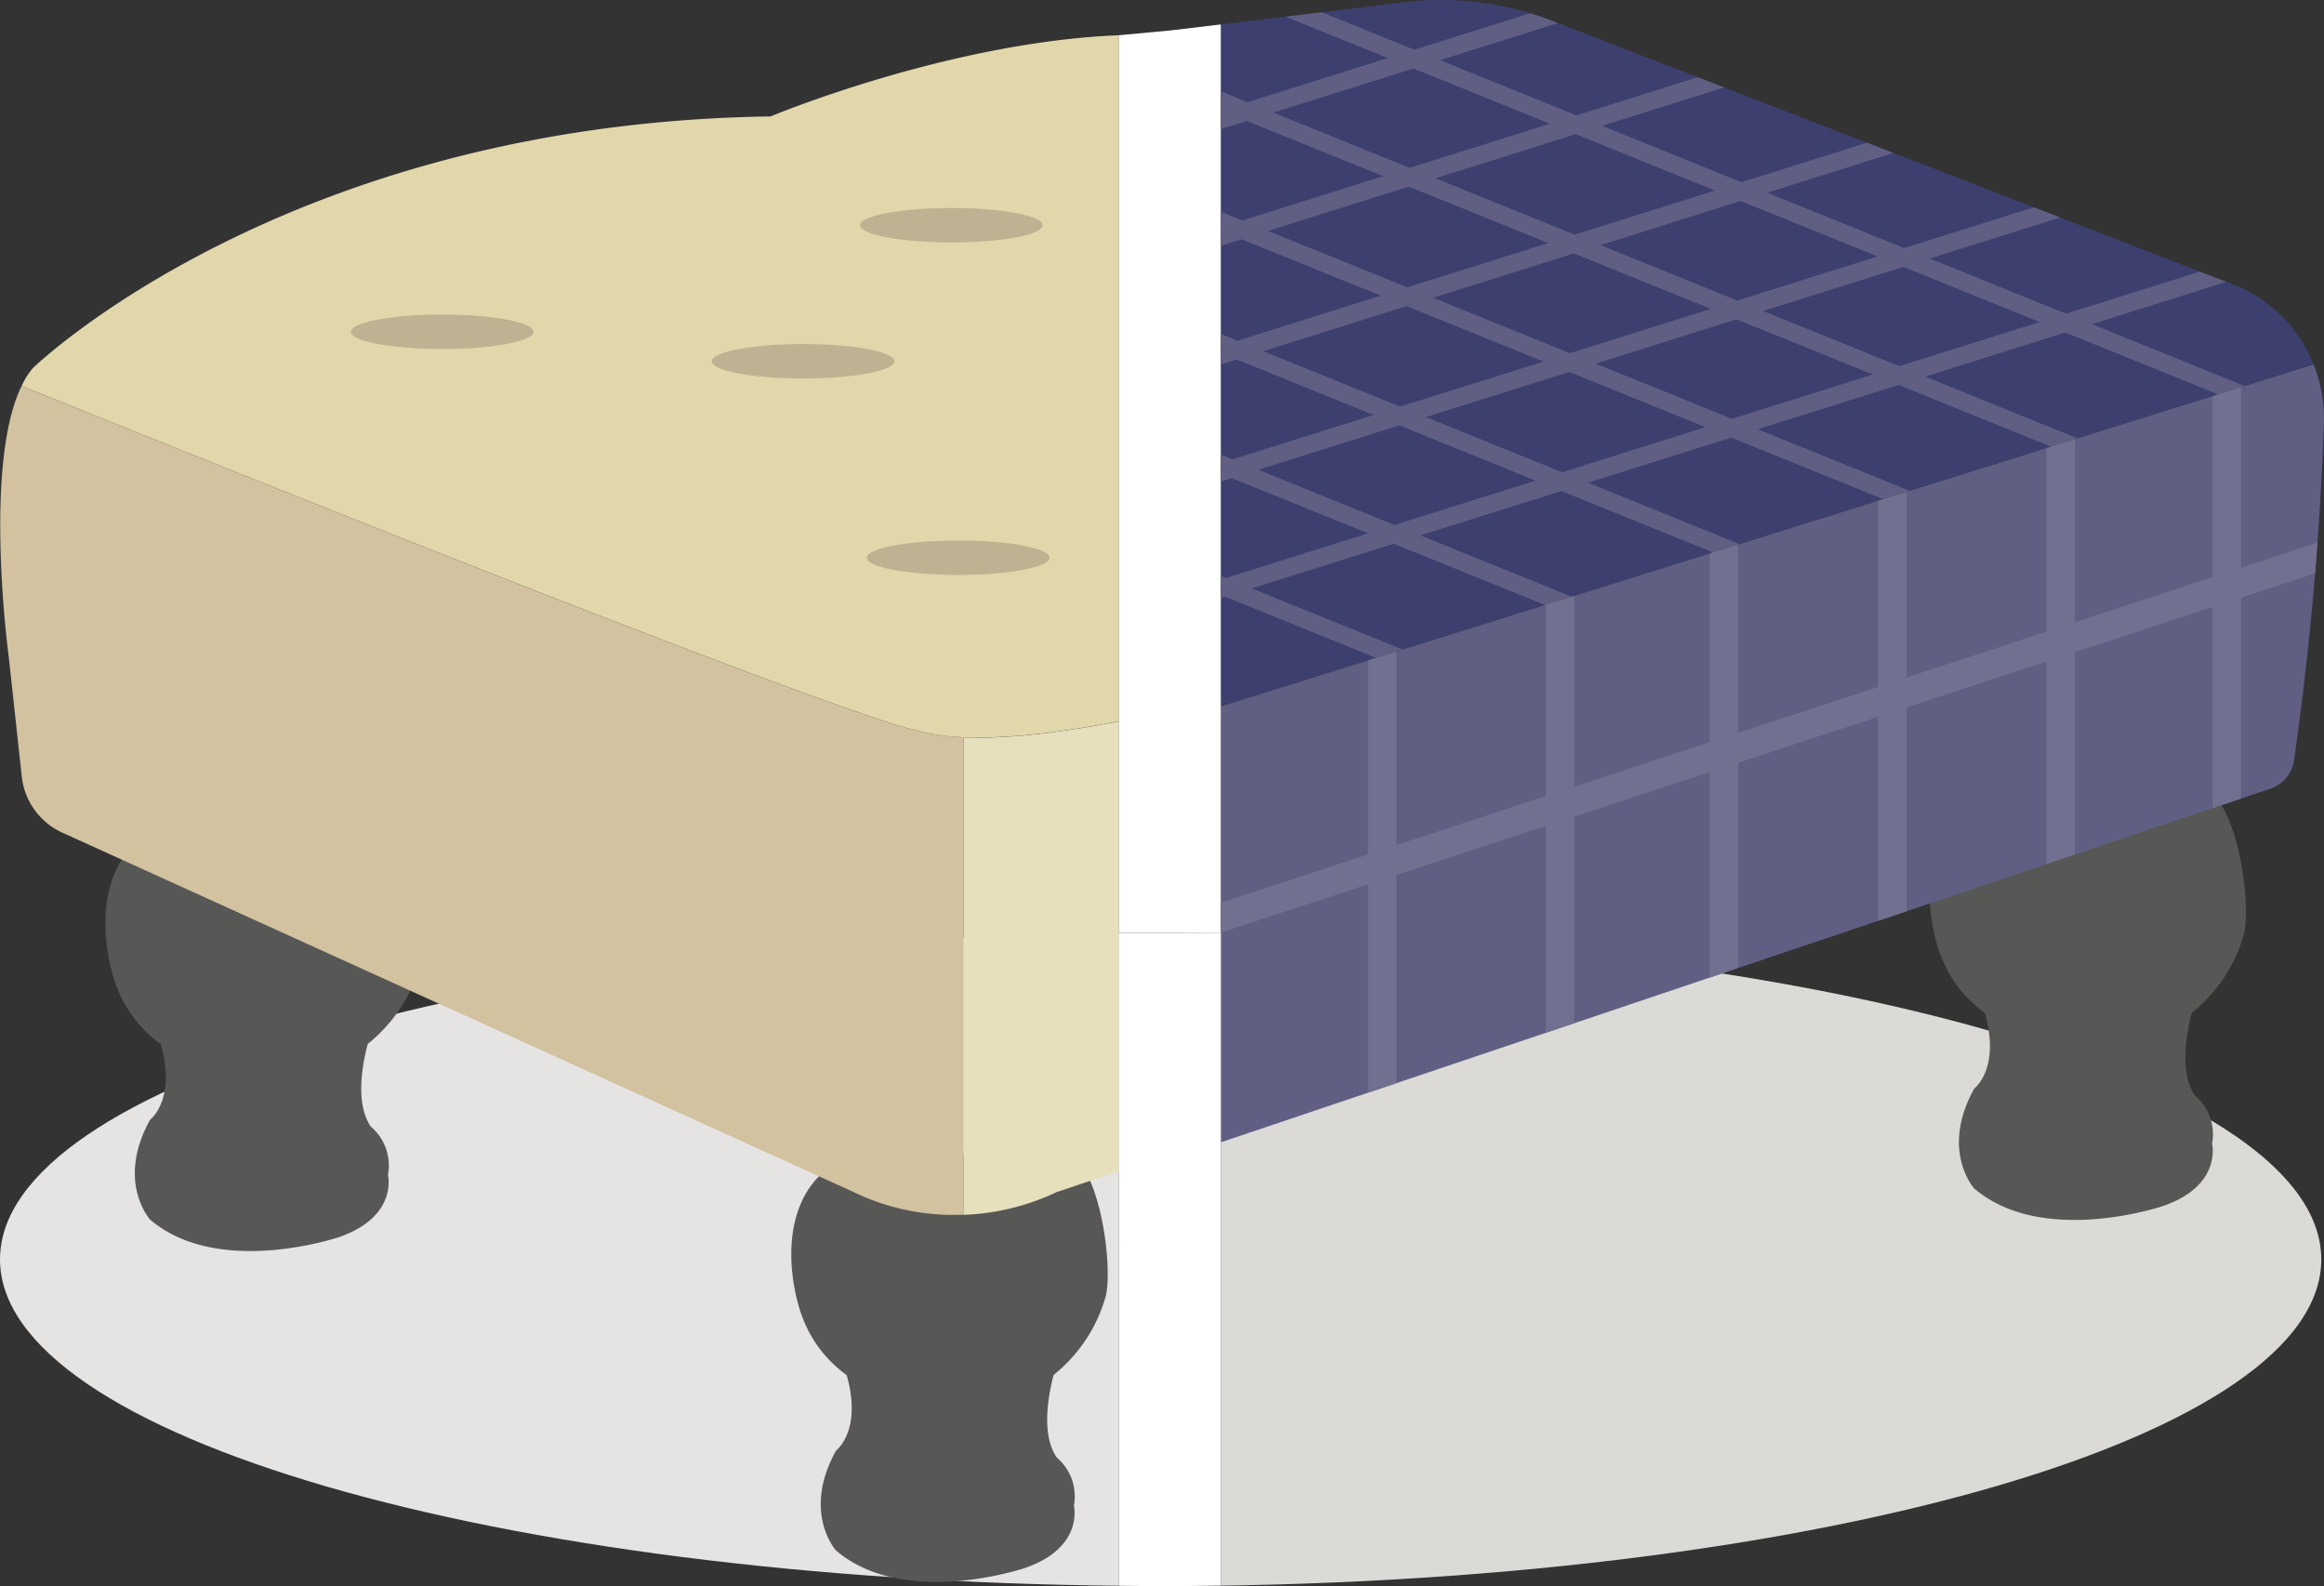 <svg xmlns="http://www.w3.org/2000/svg" xmlns:xlink="http://www.w3.org/1999/xlink" width="112.308" height="76.643" viewBox="0 0 112.308 76.643"><rect x="0" y="0" width="112.308" height="76.643" fill="#333333" stroke="none"/><defs><style>.a{fill:none;}.b{fill:#dbdad7;}.c{fill:#e6e4e2;}.d{fill:#575756;}.e{fill:#e7e0bd;}.f{fill:#fff;}.g{fill:#d2c29f;}.h{fill:#e1d7ab;}.i{fill:#3d406e;}.j{fill:#605f83;}.k{fill:#bfb292;}.l{clip-path:url(#a);}.m{clip-path:url(#b);}.n{fill:#727090;}</style><clipPath id="a"><path class="a" d="M708.966,1092.812a6.842,6.842,0,0,0-3.926-3.88L672.15,1076.2a14.828,14.828,0,0,0-7.186-.887c-1.846.229-4.636.568-8.805,1.07v32.95Z" transform="translate(-656.159 -1075.2)"/></clipPath><clipPath id="b"><path class="a" d="M709.466,1091.453a6.8,6.8,0,0,0-.5-2.8l-52.807,16.521v21.062l50.717-17.087a1.7,1.7,0,0,0,1.146-1.354A152.5,152.5,0,0,0,709.466,1091.453Z" transform="translate(-656.159 -1088.649)"/></clipPath></defs><g transform="translate(-611.109 -1075.2)"><path class="b" d="M709.34,1125.4c0-8.443-23.555-15.338-53.181-15.763v31.526C685.785,1140.737,709.34,1133.842,709.34,1125.4Z" transform="translate(13.946 10.66)"/><path class="c" d="M611.109,1125.4c0,8.526,24.027,15.47,54.064,15.77v-31.54C635.136,1109.932,611.109,1116.874,611.109,1125.4Z" transform="translate(0 10.658)"/><path class="d" d="M642.638,1118.2c-2.466,1.336-2.652,4.4-2.019,6.833.87,3.35,3.82,4.828,7.056,5.084a7.408,7.408,0,0,0,7.813-5.326c.42-1.384-.3-7.4-2.522-7.258Z" transform="translate(9.039 13.103)"/><path class="d" d="M641.636,1124.144c2.5,4.5.5,6,.5,6-1.666,3,0,4.83,0,4.83,3.332,2.833,9.162.833,9.162.833,2.831-1,2.331-3,2.331-3a2.454,2.454,0,0,0-.833-2.332c-1.332-2,.667-6.329.667-6.329Z" transform="translate(9.376 15.151)"/><g transform="translate(616.203 1114.641)"><path class="d" d="M617.328,1105.986c-2.466,1.337-2.652,4.4-2.021,6.835.871,3.349,3.821,4.827,7.057,5.084a7.409,7.409,0,0,0,7.813-5.326c.42-1.384-.3-7.4-2.522-7.258Z" transform="translate(-614.999 -1105.318)"/><path class="d" d="M616.325,1111.934c2.5,4.5.5,6,.5,6-1.666,3,0,4.831,0,4.831,3.331,2.831,9.16.833,9.16.833,2.833-1,2.332-3,2.332-3a2.455,2.455,0,0,0-.833-2.332c-1.332-2,.667-6.329.667-6.329Z" transform="translate(-614.663 -1103.27)"/></g><path class="a" d="M650.07,1102.228c-.268.034-.534.063-.8.09C649.536,1102.291,649.8,1102.262,650.07,1102.228Z" transform="translate(11.813 8.367)"/><path class="a" d="M651.234,1102.06c-.272.044-.542.085-.812.124C650.692,1102.145,650.962,1102.1,651.234,1102.06Z" transform="translate(12.17 8.315)"/><path class="a" d="M652.41,1101.855c-.274.051-.547.1-.822.151C651.863,1101.957,652.137,1101.906,652.41,1101.855Z" transform="translate(12.531 8.251)"/><path class="e" d="M650.589,1102.155c-.237.034-.473.065-.708.1C650.117,1102.22,650.351,1102.189,650.589,1102.155Z" transform="translate(12.002 8.344)"/><path class="e" d="M651.757,1101.97c-.24.042-.477.08-.715.118C651.28,1102.05,651.517,1102.012,651.757,1101.97Z" transform="translate(12.362 8.287)"/><path class="e" d="M648.284,1102.388c-.2.012-.413.026-.61.031C647.873,1102.414,648.08,1102.4,648.284,1102.388Z" transform="translate(11.319 8.416)"/><path class="e" d="M646.667,1102.41c.128.005.268,0,.4,0C646.935,1102.41,646.8,1102.415,646.667,1102.41Z" transform="translate(11.007 8.423)"/><path class="e" d="M652.91,1101.753c-.23.047-.462.089-.694.134C652.449,1101.842,652.68,1101.8,652.91,1101.753Z" transform="translate(12.725 8.22)"/><path class="e" d="M649.432,1102.3c-.229.025-.457.048-.681.068C648.975,1102.345,649.2,1102.322,649.432,1102.3Z" transform="translate(11.653 8.388)"/><path class="f" d="M657.906,1100.533c-.186.054-.388.109-.591.164C657.519,1100.64,657.717,1100.587,657.906,1100.533Z" transform="translate(14.304 7.842)"/><path class="f" d="M658.6,1100.329l-.5.145Z" transform="translate(14.546 7.779)"/><path class="f" d="M657.069,1100.768c-.211.058-.436.115-.66.174C656.634,1100.883,656.857,1100.826,657.069,1100.768Z" transform="translate(14.023 7.915)"/><path class="f" d="M656.168,1101.018c-.28.071-.576.144-.872.216C655.592,1101.162,655.888,1101.089,656.168,1101.018Z" transform="translate(13.679 7.992)"/><path class="f" d="M656.547,1100.9l-.585.153C656.166,1101,656.352,1100.952,656.547,1100.9Z" transform="translate(13.885 7.956)"/><path class="f" d="M657.439,1100.658c-.172.048-.343.1-.526.144C657.1,1100.752,657.267,1100.706,657.439,1100.658Z" transform="translate(14.179 7.881)"/><path class="f" d="M658.2,1100.44l-.433.122C657.919,1100.52,658.058,1100.479,658.2,1100.44Z" transform="translate(14.443 7.813)"/><g transform="translate(704.353 1113.138)"><path class="d" d="M684.641,1104.839c-2.467,1.336-2.652,4.4-2.021,6.833.87,3.35,3.82,4.828,7.057,5.085a7.411,7.411,0,0,0,7.813-5.327c.42-1.384-.3-7.4-2.522-7.258Z" transform="translate(-682.312 -1104.17)"/><path class="d" d="M683.638,1110.786c2.5,4.5.5,6,.5,6-1.666,3,0,4.83,0,4.83,3.33,2.833,9.16.833,9.16.833,2.831-1,2.332-3,2.332-3a2.454,2.454,0,0,0-.833-2.332c-1.333-2,.667-6.329.667-6.329Z" transform="translate(-681.975 -1102.122)"/></g><path class="a" d="M646.716,1102.415h0c-.073,0-.136-.014-.208-.02C646.58,1102.4,646.643,1102.412,646.716,1102.415Z" transform="translate(10.958 8.418)"/><path class="g" d="M657.463,1106.4a9.037,9.037,0,0,1-2.124-.334s-2.049,0-43.188-16.625c-1.882,3.815-.618,13.127-.618,13.127l.625,5.745a3.378,3.378,0,0,0,1.963,2.714l38.221,17.358a11.031,11.031,0,0,0,5.33,1.1v-23.064C657.6,1106.421,657.535,1106.409,657.463,1106.4Z" transform="translate(0.003 4.41)"/><path class="h" d="M657.219,1110.41c.072.005.135.017.208.02.128.005.268,0,.4,0,.3.005.6.01.918,0,.2-.005.406-.02.61-.031.264-.014.528-.029.8-.051.224-.02.452-.043.681-.068.265-.027.53-.056.8-.09.236-.03.472-.062.708-.1.27-.039.54-.08.812-.125.238-.038.475-.076.715-.118.275-.048.549-.1.822-.151l.232-.044V1076.5c-8.244.331-16.827,3.923-16.827,3.923-23.486.333-35.645,12.159-35.645,12.159a3.891,3.891,0,0,0-.547.864c41.139,16.621,43.188,16.625,43.188,16.625A9.036,9.036,0,0,0,657.219,1110.41Z" transform="translate(0.247 0.403)"/><path class="h" d="M647.01,1102.474a9.037,9.037,0,0,1-2.124-.334A9.037,9.037,0,0,0,647.01,1102.474Z" transform="translate(10.456 8.339)"/><path class="e" d="M653.934,1101.865c-.274.051-.547.1-.822.151-.24.042-.477.08-.715.118-.272.044-.542.085-.812.124-.237.034-.473.065-.708.1-.268.034-.534.063-.8.09-.229.025-.457.048-.681.068-.272.022-.536.037-.8.051-.2.012-.413.026-.61.031-.317.011-.618.005-.918,0-.132,0-.272,0-.4,0h0v23.064a11.406,11.406,0,0,0,4.5-1.1l3-1.006v-21.731Z" transform="translate(11.007 8.241)"/><path class="i" d="M708.966,1092.812a6.842,6.842,0,0,0-3.926-3.88L672.15,1076.2a14.828,14.828,0,0,0-7.186-.887c-1.846.229-4.636.568-8.805,1.07v32.95Z" transform="translate(13.946)"/><path class="j" d="M709.466,1091.453a6.8,6.8,0,0,0-.5-2.8l-52.807,16.521v21.062l50.717-17.087a1.7,1.7,0,0,0,1.146-1.354A152.5,152.5,0,0,0,709.466,1091.453Z" transform="translate(13.946 4.163)"/><ellipse class="k" cx="4.414" cy="0.833" rx="4.414" ry="0.833" transform="translate(653 1101.318)"/><ellipse class="k" cx="4.414" cy="0.833" rx="4.414" ry="0.833" transform="translate(628.064 1090.399)"/><ellipse class="k" cx="4.414" cy="0.833" rx="4.414" ry="0.833" transform="translate(645.505 1091.824)"/><ellipse class="k" cx="4.414" cy="0.833" rx="4.414" ry="0.833" transform="translate(652.674 1085.25)"/><path class="a" d="M647.891,1102.412c-.317.011-.618.005-.918,0C647.273,1102.417,647.574,1102.423,647.891,1102.412Z" transform="translate(11.102 8.424)"/><path class="a" d="M648.94,1102.349c-.272.022-.536.037-.8.051C648.4,1102.386,648.668,1102.371,648.94,1102.349Z" transform="translate(11.463 8.404)"/><path class="f" d="M657.325,1120.016V1076.1l-2.364.283-2.568.241v43.382c.673-.006,1.346-.014,2.025-.014Q655.881,1120,657.325,1120.016Z" transform="translate(12.78 0.28)"/><path class="f" d="M654.418,1109.62c-.678,0-1.352.008-2.025.014v31.54c.673.006,1.346.014,2.025.014q1.463,0,2.907-.021v-31.526Q655.881,1109.621,654.418,1109.62Z" transform="translate(12.78 10.655)"/><g transform="translate(670.105 1075.2)"><g class="l"><g transform="translate(-47.47 -20.745)"><rect class="j" width="70.584" height="0.854" transform="translate(37.314 15.249) rotate(22.047)"/><rect class="j" width="70.584" height="0.854" transform="translate(23.876 15.605) rotate(22.047)"/><rect class="j" width="70.584" height="0.854" transform="translate(26.743 22.586) rotate(22.047)"/><rect class="j" width="70.584" height="0.854" transform="translate(10.887 22.07) rotate(22.047)"/><rect class="j" width="70.584" height="0.854" transform="translate(0.32 23.618) rotate(22.047)"/><rect class="j" width="70.584" height="0.854" transform="translate(3.683 30.841) rotate(22.047)"/><rect class="j" width="70.584" height="0.854" transform="translate(96.456 34.24) rotate(162.539)"/><rect class="j" width="70.584" height="0.854" transform="translate(106.598 25.416) rotate(162.539)"/><rect class="j" width="70.584" height="0.854" transform="translate(99.945 21.853) rotate(162.539)"/><rect class="j" width="70.584" height="0.854" transform="translate(112.506 12.164) rotate(162.539)"/><rect class="j" width="70.584" height="0.854" transform="translate(114.285 5.967) rotate(162.539)"/><rect class="j" width="70.584" height="0.854" transform="translate(112.484 0.814) rotate(162.539)"/></g></g></g><g transform="translate(670.105 1092.812)"><g class="m"><g transform="translate(-0.414 0.407)"><rect class="n" width="1.376" height="23.159" transform="translate(7.527 13.299)"/><path class="n" d="M656.281,1114.818l-.438-1.3L719,1092.779l.438,1.3Z" transform="translate(-655.843 -1087.778)"/><rect class="n" width="1.376" height="28.319" transform="translate(16.126 8.14)"/><rect class="n" width="1.376" height="28.319" transform="translate(24.037 8.14)"/><rect class="n" width="1.376" height="28.319" transform="translate(32.177 5.044)"/><rect class="n" width="1.376" height="28.319" transform="translate(40.317 2.293)"/><rect class="n" width="1.376" height="28.319" transform="translate(48.343)"/></g></g></g></g></svg>